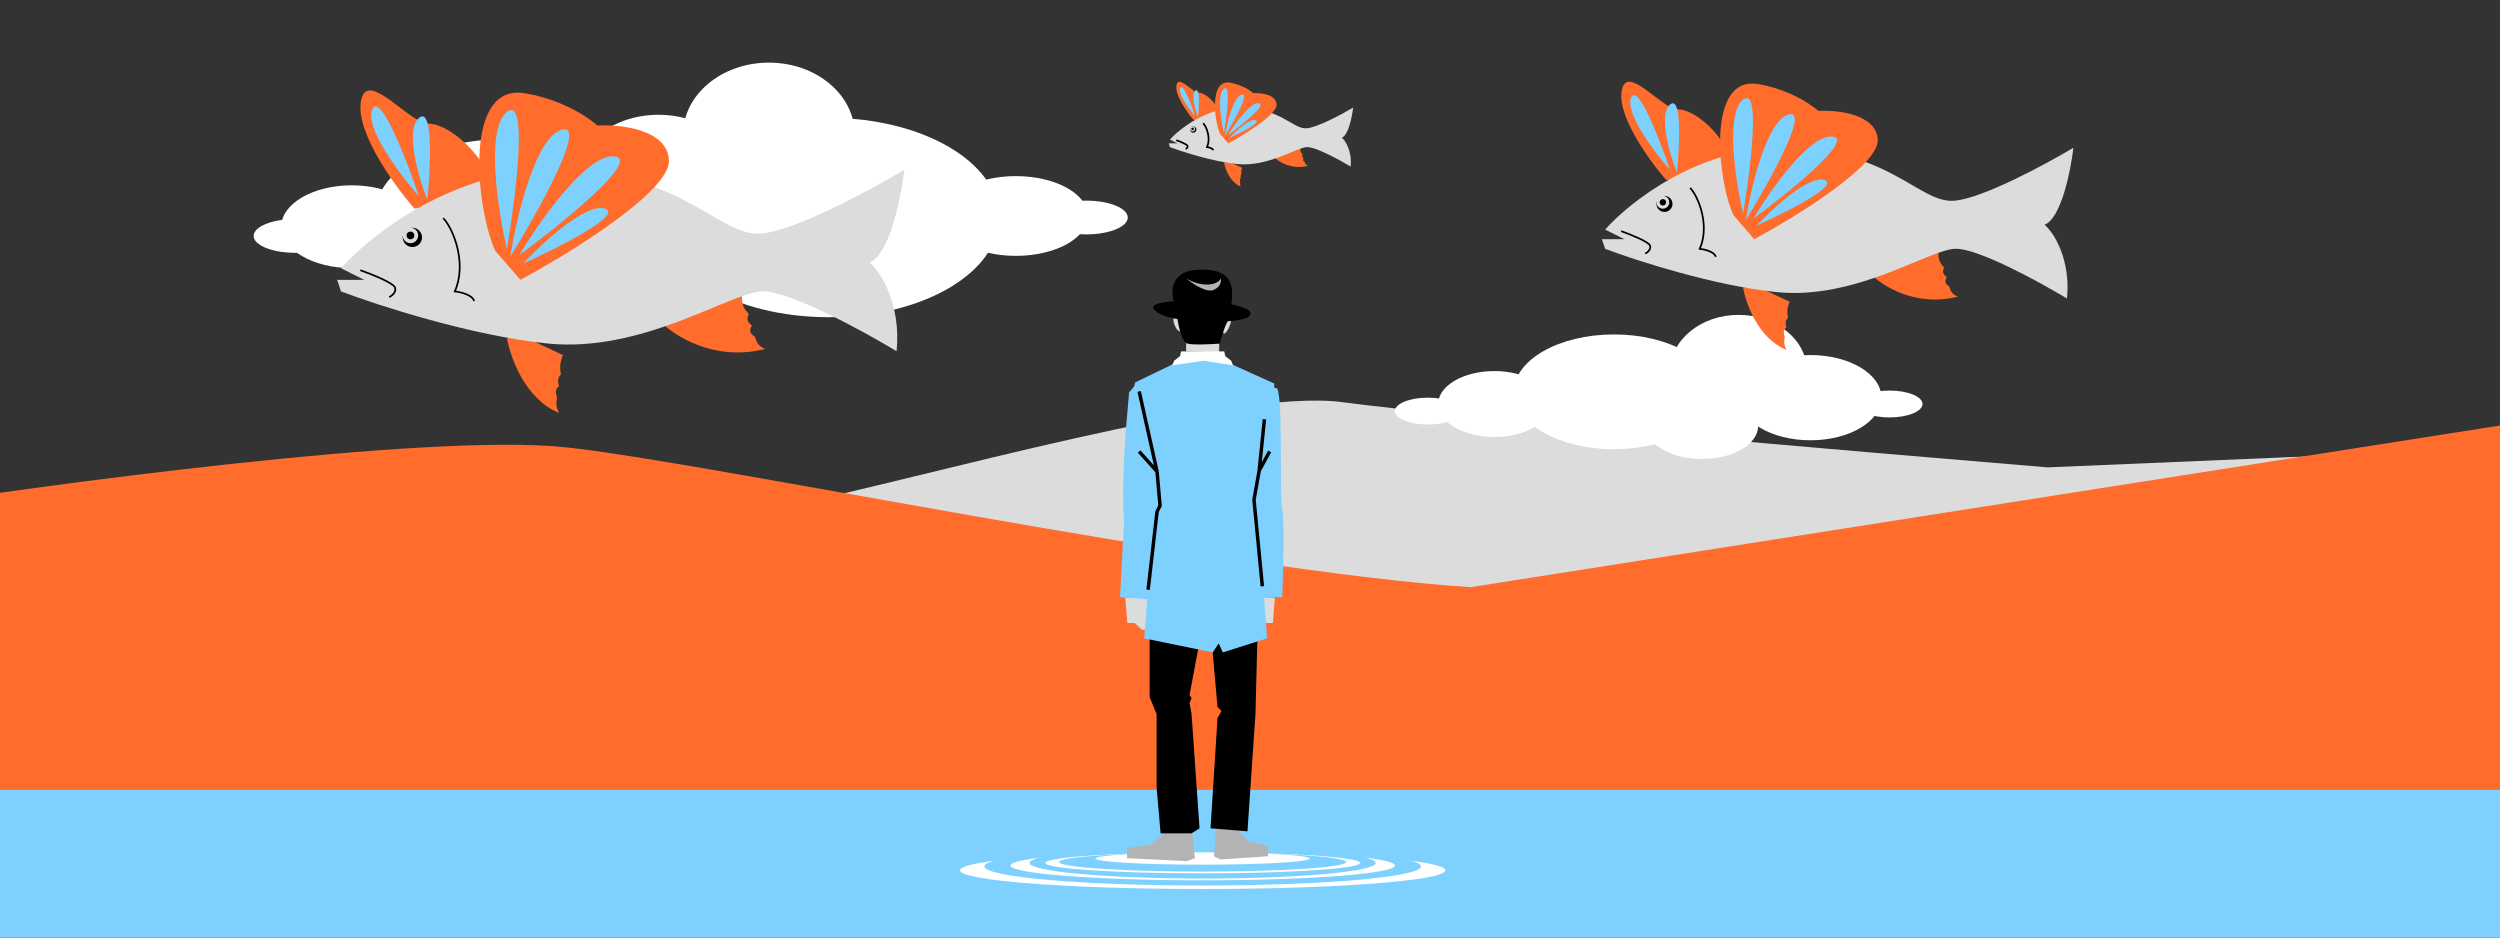 <?xml version="1.0" encoding="UTF-8"?> <svg xmlns="http://www.w3.org/2000/svg" width="1437" height="539" viewBox="0 0 1437 539" fill="none"><rect x="0" y="0" width="1437" height="539" fill="#333333" stroke="none"/><g clip-path="url(#clip0_91_925)"><path d="M324.921 378.075C245.51 369.808 25.153 399.509 -75.098 415.393L-86.21 575H1459.79V362L846.427 415.393C705.68 406.399 404.332 386.343 324.921 378.075Z" fill="#7ED1FF"></path><ellipse cx="691.29" cy="500.256" rx="139.5" ry="10.731" fill="white"></ellipse><ellipse cx="691.29" cy="498" rx="125.5" ry="11" fill="#7ED1FF"></ellipse><ellipse cx="691.29" cy="497.5" rx="110.5" ry="8.5" fill="white"></ellipse><ellipse cx="691.29" cy="496" rx="99.5" ry="9" fill="#7ED1FF"></ellipse><ellipse cx="691.29" cy="496" rx="90.5" ry="6" fill="white"></ellipse><ellipse cx="691.29" cy="495.5" rx="82.5" ry="5.5" fill="#7ED1FF"></ellipse><ellipse cx="691.29" cy="493.5" rx="61.5" ry="3.5" fill="white"></ellipse><path d="M771.44 231.151C709.699 222.844 529.735 275.041 451.79 291V429H1653.79V248.5L1176.91 268.644C1067.48 259.607 833.182 239.457 771.44 231.151Z" fill="#DCDCDC"></path><path d="M324.921 257.075C245.51 248.808 25.153 278.509 -75.098 294.393L-86.21 454H1459.79V241L845.29 337.5C704.543 328.505 404.332 265.343 324.921 257.075Z" fill="#FF6C2C"></path><path d="M662.128 485.212L670.158 478.303L685.069 476L686.79 493.273L682.202 495L647.79 493.273V487.515L662.128 485.212Z" fill="#B3B3B3"></path><path d="M717.393 483.697L711.011 476.424L699.158 474L697.79 492.182L701.437 494L728.79 492.182V486.121L717.393 483.697Z" fill="#B3B3B3"></path><path d="M660.79 400.638V367.219L686.623 358L722.79 365.49L721.642 410.433L717.049 477.848L695.809 476.119L699.827 412.738L702.123 408.705L699.827 406.4L696.957 374.133L689.494 368.948L683.753 399.486L684.901 401.214L683.753 404.095L684.901 410.433L689.494 476.119L684.901 479H667.105L664.809 452.495V410.433L660.79 400.638Z" fill="black"></path><path d="M647.99 358.088L646.79 343.559L661.79 343L659.39 362H656.39L652.19 358.088H647.99Z" fill="#DCDCDC"></path><path d="M731.67 358.088L732.79 343.559L718.79 343L721.03 362H723.83L727.75 358.088H731.67Z" fill="#DCDCDC"></path><path d="M652.476 219.843L673.902 209.461L691.275 206L708.068 209.461L732.39 220.42V222.727L734.127 223.304C737.602 229.648 735.285 285.02 737.023 293.096C738.412 299.556 737.602 329.241 737.023 343.276H726.599L728.336 366.925L702.857 375L700.54 369.809L697.066 375L657.688 366.925L659.425 344.43L643.79 343.276L646.106 300.017C644.369 277.522 647.072 246.952 649.002 225.611L651.897 222.15L652.476 219.843Z" fill="#7ED1FF"></path><path d="M726.79 241L723.79 270.494M723.79 270.494L729.79 259.506M723.79 270.494L720.79 287.265L725.59 337" stroke="black" stroke-width="2"></path><path d="M654.79 225L665.076 271.061M665.076 271.061L654.79 259.545M665.076 271.061L666.79 290.636L665.076 294.091L659.933 339" stroke="black" stroke-width="2"></path><path d="M681.79 202V196H700.79V202.5L681.79 202Z" fill="#DCDCDC"></path><path d="M674.919 207.333L673.79 210L691.855 207.333L708.79 210L707.661 207.333L704.274 204.667L703.709 202H678.871L678.306 204.667L674.919 207.333Z" fill="white"></path><ellipse cx="677.02" cy="186.057" rx="2.041" ry="4.744" transform="rotate(-20.814 677.02 186.057)" fill="#DCDCDC"></ellipse><ellipse cx="705.361" cy="187.436" rx="1.306" ry="4.744" transform="rotate(24.075 705.361 187.436)" fill="#DCDCDC"></ellipse><path d="M687.49 155.144C673.115 156.196 672.968 167.346 674.711 173.157C667.414 173.738 657.423 175.016 666.252 180.13C677.289 186.521 713.721 186.103 717.95 181.873C721.435 178.386 713.303 176.062 707.82 174.9C708.401 167.927 711.305 153.401 687.49 155.144Z" fill="black"></path><path d="M697.571 166.654C693.362 168.428 685.297 162.957 681.79 160C690.165 165.225 700.109 164.248 701.662 160C702.052 161.479 701.779 164.879 697.571 166.654Z" fill="#B3B3B3"></path><ellipse cx="441.97" cy="77.43" rx="49.363" ry="41.43" fill="white"></ellipse><ellipse cx="378.503" cy="106.519" rx="49.363" ry="40.548" fill="white"></ellipse><ellipse cx="288.591" cy="121.504" rx="72.282" ry="41.43" fill="white"></ellipse><ellipse cx="202.205" cy="130.319" rx="40.548" ry="23.8" fill="white"></ellipse><ellipse cx="583.889" cy="124.149" rx="41.43" ry="22.919" fill="white"></ellipse><ellipse cx="624.437" cy="125.03" rx="23.8" ry="9.696" fill="white"></ellipse><ellipse cx="169.59" cy="135.608" rx="23.8" ry="9.696" fill="white"></ellipse><ellipse cx="352.058" cy="146.186" rx="40.548" ry="23.8" fill="white"></ellipse><ellipse cx="476.348" cy="125.03" rx="97.845" ry="57.297" fill="white"></ellipse><ellipse cx="999.338" cy="213.287" rx="39.306" ry="32.287" fill="white"></ellipse><ellipse cx="927.745" cy="225.219" rx="57.556" ry="32.989" fill="white"></ellipse><ellipse cx="858.959" cy="232.238" rx="32.287" ry="18.951" fill="white"></ellipse><ellipse cx="820.741" cy="236.299" rx="18.951" ry="7.721" fill="white"></ellipse><ellipse cx="1086.1" cy="232.217" rx="18.951" ry="7.721" fill="white"></ellipse><ellipse cx="978.281" cy="244.873" rx="32.287" ry="18.951" fill="white"></ellipse><ellipse cx="1040.61" cy="228.579" rx="40.825" ry="24.495" fill="white"></ellipse><path d="M682.577 197.507C679.336 196.614 677.369 187.464 676.79 183C686.627 183.372 707.112 182.888 705.723 184.674C704.334 186.459 701.672 194.531 701.094 197.507C696.271 197.879 685.817 198.4 682.577 197.507Z" fill="black"></path><path d="M321.307 237.359C301.791 229.375 293.216 205.203 291.368 194.114L304.674 195.223L323.525 204.094C321.956 208.417 321.607 210.844 322.416 215.182C320.78 217.069 320.294 218.383 321.307 221.835C319.514 223.55 318.979 224.815 320.198 228.488C319.553 231.919 319.652 233.868 321.307 237.359Z" fill="#FF6C2C"></path><path d="M439.836 200.604C410.518 207.929 387.509 193.135 379.669 184.822L397.533 176.049L426.419 169.985C426.496 174.901 427.231 177.273 430.41 180.462C429.206 183.303 429.216 184.805 432.227 187.073C430.734 189.879 430.657 191.374 434.045 193.683C434.886 197.146 435.971 198.772 439.836 200.604Z" fill="#FF6C2C"></path><path d="M208.205 55.508C201.996 72.363 225.577 105.406 238.144 119.821H252.559L281.389 102.08C275.845 87.665 258.103 71.032 245.906 71.032C236.148 71.032 213.107 42.203 208.205 55.508Z" fill="#FF6C2C"></path><path d="M196.008 154.196L209.314 160.849H193.79L196.008 167.502C217.445 175.634 271.187 193.006 314.654 197.441C368.987 202.985 418.885 168.611 437.736 167.502C452.816 166.615 495.765 190.049 515.355 201.876C518.016 175.264 506.484 156.414 499.831 150.87C511.363 146.434 517.942 113.538 519.79 97.645C500.57 109.103 457.251 132.463 437.736 134.237C413.341 136.455 393.382 98.754 320.198 97.645C261.651 96.758 213.01 134.976 196.008 154.196Z" fill="#DCDCDC"></path><path d="M299.13 53.291C265.865 51.074 274.366 122.409 284.715 144.216L299.13 160.849C327.96 145.325 385.398 109.842 384.511 92.101C383.624 74.359 356.79 71.402 343.484 72.141C327.516 58.835 307.261 54.03 299.13 53.291Z" fill="#FF6C2C"></path><path d="M291.368 143.108C286.194 120.931 278.949 74.138 291.368 64.38C303.787 54.622 296.543 112.799 291.368 143.108Z" fill="#7ED1FF"></path><path d="M293.288 147.584C296.82 125.087 307.678 78.998 322.853 74.618C338.027 70.238 309.466 121.437 293.288 147.584Z" fill="#7ED1FF"></path><path d="M298.526 146.599C310.178 127.033 337.41 88.297 353.125 89.879C368.839 91.462 323.273 128.352 298.526 146.599Z" fill="#7ED1FF"></path><path d="M300.767 151.441C311.925 139.473 336.939 116.413 347.734 119.914C358.528 123.415 320.921 142.391 300.767 151.441Z" fill="#7ED1FF"></path><path d="M240.779 112.804C229.967 100.524 209.479 73.362 214.025 62.965C218.571 52.567 233.756 91.859 240.779 112.804Z" fill="#7ED1FF"></path><path d="M245.638 114.873C240.602 101.97 232.604 74.478 240.894 67.743C249.184 61.008 247.511 96.357 245.638 114.873Z" fill="#7ED1FF"></path><circle cx="237.035" cy="136.454" r="5.544" fill="black"></circle><circle cx="235.926" cy="135.346" r="4.435" fill="#DCDCDC"></circle><circle cx="235.926" cy="135.346" r="2.218" fill="black"></circle><path d="M207.096 155.305C213.38 157.523 226.168 162.624 227.055 165.285C227.942 167.946 225.207 170.09 223.729 170.829" stroke="black"></path><path d="M254.776 125.366C260.69 131.65 268.526 151.535 261.429 167.502C264.756 167.872 271.631 169.498 272.518 173.046" stroke="black"></path><path d="M1026.79 201.087C1010.57 194.45 1003.44 174.356 1001.91 165.138L1012.97 166.06L1028.64 173.434C1027.33 177.028 1027.04 179.046 1027.72 182.652C1026.36 184.22 1025.95 185.312 1026.79 188.182C1025.3 189.607 1024.86 190.659 1025.87 193.713C1025.34 196.565 1025.42 198.185 1026.79 201.087Z" fill="#FF6C2C"></path><path d="M1125.32 170.533C1100.95 176.622 1081.83 164.323 1075.31 157.413L1090.16 150.121L1114.17 145.079C1114.24 149.166 1114.85 151.138 1117.49 153.789C1116.49 156.151 1116.5 157.399 1119 159.284C1117.76 161.617 1117.69 162.86 1120.51 164.78C1121.21 167.658 1122.11 169.01 1125.32 170.533Z" fill="#FF6C2C"></path><path d="M932.773 49.916C927.611 63.927 947.214 91.396 957.661 103.379H969.644L993.61 88.631C989.001 76.648 974.253 62.821 964.113 62.821C956.002 62.821 936.848 38.856 932.773 49.916Z" fill="#FF6C2C"></path><path d="M922.634 131.954L933.695 137.485H920.79L922.634 143.016C940.454 149.775 985.129 164.216 1021.26 167.903C1066.43 172.512 1107.91 143.937 1123.58 143.016C1136.12 142.278 1171.82 161.758 1188.1 171.59C1190.32 149.468 1180.73 133.798 1175.2 129.189C1184.78 125.502 1190.25 98.156 1191.79 84.944C1175.81 94.469 1139.8 113.888 1123.58 115.363C1103.3 117.206 1086.71 85.866 1025.87 84.944C977.202 84.207 936.767 115.977 922.634 131.954Z" fill="#DCDCDC"></path><path d="M1008.36 48.073C980.705 46.23 987.772 105.53 996.375 123.658L1008.36 137.485C1032.32 124.58 1080.07 95.084 1079.33 80.335C1078.6 65.587 1056.29 63.129 1045.23 63.744C1031.96 52.682 1015.12 48.688 1008.36 48.073Z" fill="#FF6C2C"></path><path d="M1001.91 122.737C997.604 104.301 991.582 65.403 1001.91 57.291C1012.23 49.179 1006.21 97.542 1001.91 122.737Z" fill="#7ED1FF"></path><path d="M1003.5 126.458C1006.44 107.756 1015.46 69.443 1028.08 65.802C1040.69 62.161 1016.95 104.722 1003.5 126.458Z" fill="#7ED1FF"></path><path d="M1007.86 125.639C1017.54 109.374 1040.18 77.173 1053.24 78.489C1066.31 79.804 1028.43 110.47 1007.86 125.639Z" fill="#7ED1FF"></path><path d="M1009.72 129.664C1018.99 119.715 1039.79 100.545 1048.76 103.456C1057.73 106.366 1026.47 122.141 1009.72 129.664Z" fill="#7ED1FF"></path><path d="M959.852 97.546C950.864 87.337 933.832 64.758 937.611 56.115C941.39 47.471 954.013 80.134 959.852 97.546Z" fill="#7ED1FF"></path><path d="M963.891 99.266C959.705 88.539 953.055 65.686 959.947 60.087C966.839 54.488 965.448 83.873 963.891 99.266Z" fill="#7ED1FF"></path><circle cx="956.739" cy="117.206" r="4.609" fill="black"></circle><circle cx="955.817" cy="116.284" r="3.687" fill="#DCDCDC"></circle><circle cx="955.817" cy="116.284" r="1.844" fill="black"></circle><path d="M931.851 132.876C937.075 134.72 947.706 138.96 948.443 141.172C949.181 143.384 946.907 145.166 945.678 145.781" stroke="black"></path><path d="M971.487 107.988C976.403 113.212 982.917 129.742 977.018 143.015C979.783 143.323 985.498 144.675 986.236 147.624" stroke="black"></path><path d="M713.253 107.27C706.907 104.674 704.119 96.814 703.518 93.209L707.844 93.57L713.974 96.454C713.464 97.86 713.35 98.649 713.613 100.059C713.081 100.673 712.923 101.1 713.253 102.223C712.67 102.78 712.496 103.191 712.892 104.386C712.682 105.501 712.715 106.135 713.253 107.27Z" fill="#FF6C2C"></path><path d="M751.793 95.319C742.26 97.701 734.778 92.89 732.229 90.188L738.038 87.335L747.43 85.363C747.455 86.962 747.694 87.733 748.728 88.77C748.336 89.694 748.34 90.182 749.319 90.919C748.833 91.832 748.808 92.318 749.91 93.069C750.183 94.195 750.536 94.724 751.793 95.319Z" fill="#FF6C2C"></path><path d="M676.477 48.141C674.458 53.621 682.126 64.365 686.212 69.052H690.899L700.273 63.284C698.47 58.596 692.702 53.188 688.736 53.188C685.563 53.188 678.071 43.814 676.477 48.141Z" fill="#FF6C2C"></path><path d="M672.511 80.23L676.838 82.393H671.79L672.511 84.556C679.482 87.2 696.956 92.849 711.089 94.291C728.756 96.094 744.981 84.917 751.11 84.556C756.013 84.268 769.978 91.887 776.348 95.733C777.213 87.08 773.464 80.951 771.3 79.148C775.05 77.706 777.189 67.01 777.79 61.842C771.541 65.567 757.455 73.163 751.11 73.74C743.178 74.461 736.688 62.202 712.892 61.842C693.855 61.553 678.039 73.98 672.511 80.23Z" fill="#DCDCDC"></path><path d="M706.042 47.42C695.225 46.699 697.99 69.894 701.355 76.984L706.042 82.393C715.416 77.345 734.092 65.808 733.804 60.039C733.515 54.27 724.79 53.309 720.464 53.549C715.272 49.223 708.686 47.66 706.042 47.42Z" fill="#FF6C2C"></path><path d="M703.518 76.624C701.835 69.413 699.48 54.198 703.518 51.025C707.556 47.852 705.201 66.769 703.518 76.624Z" fill="#7ED1FF"></path><path d="M704.142 78.079C705.291 70.764 708.821 55.778 713.755 54.354C718.689 52.93 709.402 69.578 704.142 78.079Z" fill="#7ED1FF"></path><path d="M705.845 77.759C709.634 71.397 718.489 58.802 723.598 59.317C728.708 59.831 713.892 71.826 705.845 77.759Z" fill="#7ED1FF"></path><path d="M706.574 79.334C710.202 75.442 718.335 67.944 721.845 69.082C725.355 70.221 713.127 76.391 706.574 79.334Z" fill="#7ED1FF"></path><path d="M687.069 66.771C683.553 62.778 676.891 53.946 678.37 50.565C679.848 47.184 684.785 59.96 687.069 66.771Z" fill="#7ED1FF"></path><path d="M688.649 67.444C687.011 63.248 684.41 54.309 687.106 52.119C689.802 49.929 689.258 61.423 688.649 67.444Z" fill="#7ED1FF"></path><circle cx="685.851" cy="74.461" r="1.803" fill="black"></circle><circle cx="685.491" cy="74.1" r="1.442" fill="#DCDCDC"></circle><circle cx="685.491" cy="74.1" r="0.721" fill="black"></circle><path d="M676.116 80.59C678.16 81.311 682.318 82.969 682.606 83.835C682.895 84.7 682.005 85.397 681.525 85.638" stroke="black"></path><path d="M691.62 70.856C693.543 72.899 696.091 79.364 693.783 84.556C694.865 84.676 697.1 85.205 697.389 86.359" stroke="black"></path></g><defs><clipPath id="clip0_91_925"><rect width="1437" height="539" fill="white"></rect></clipPath></defs></svg> 